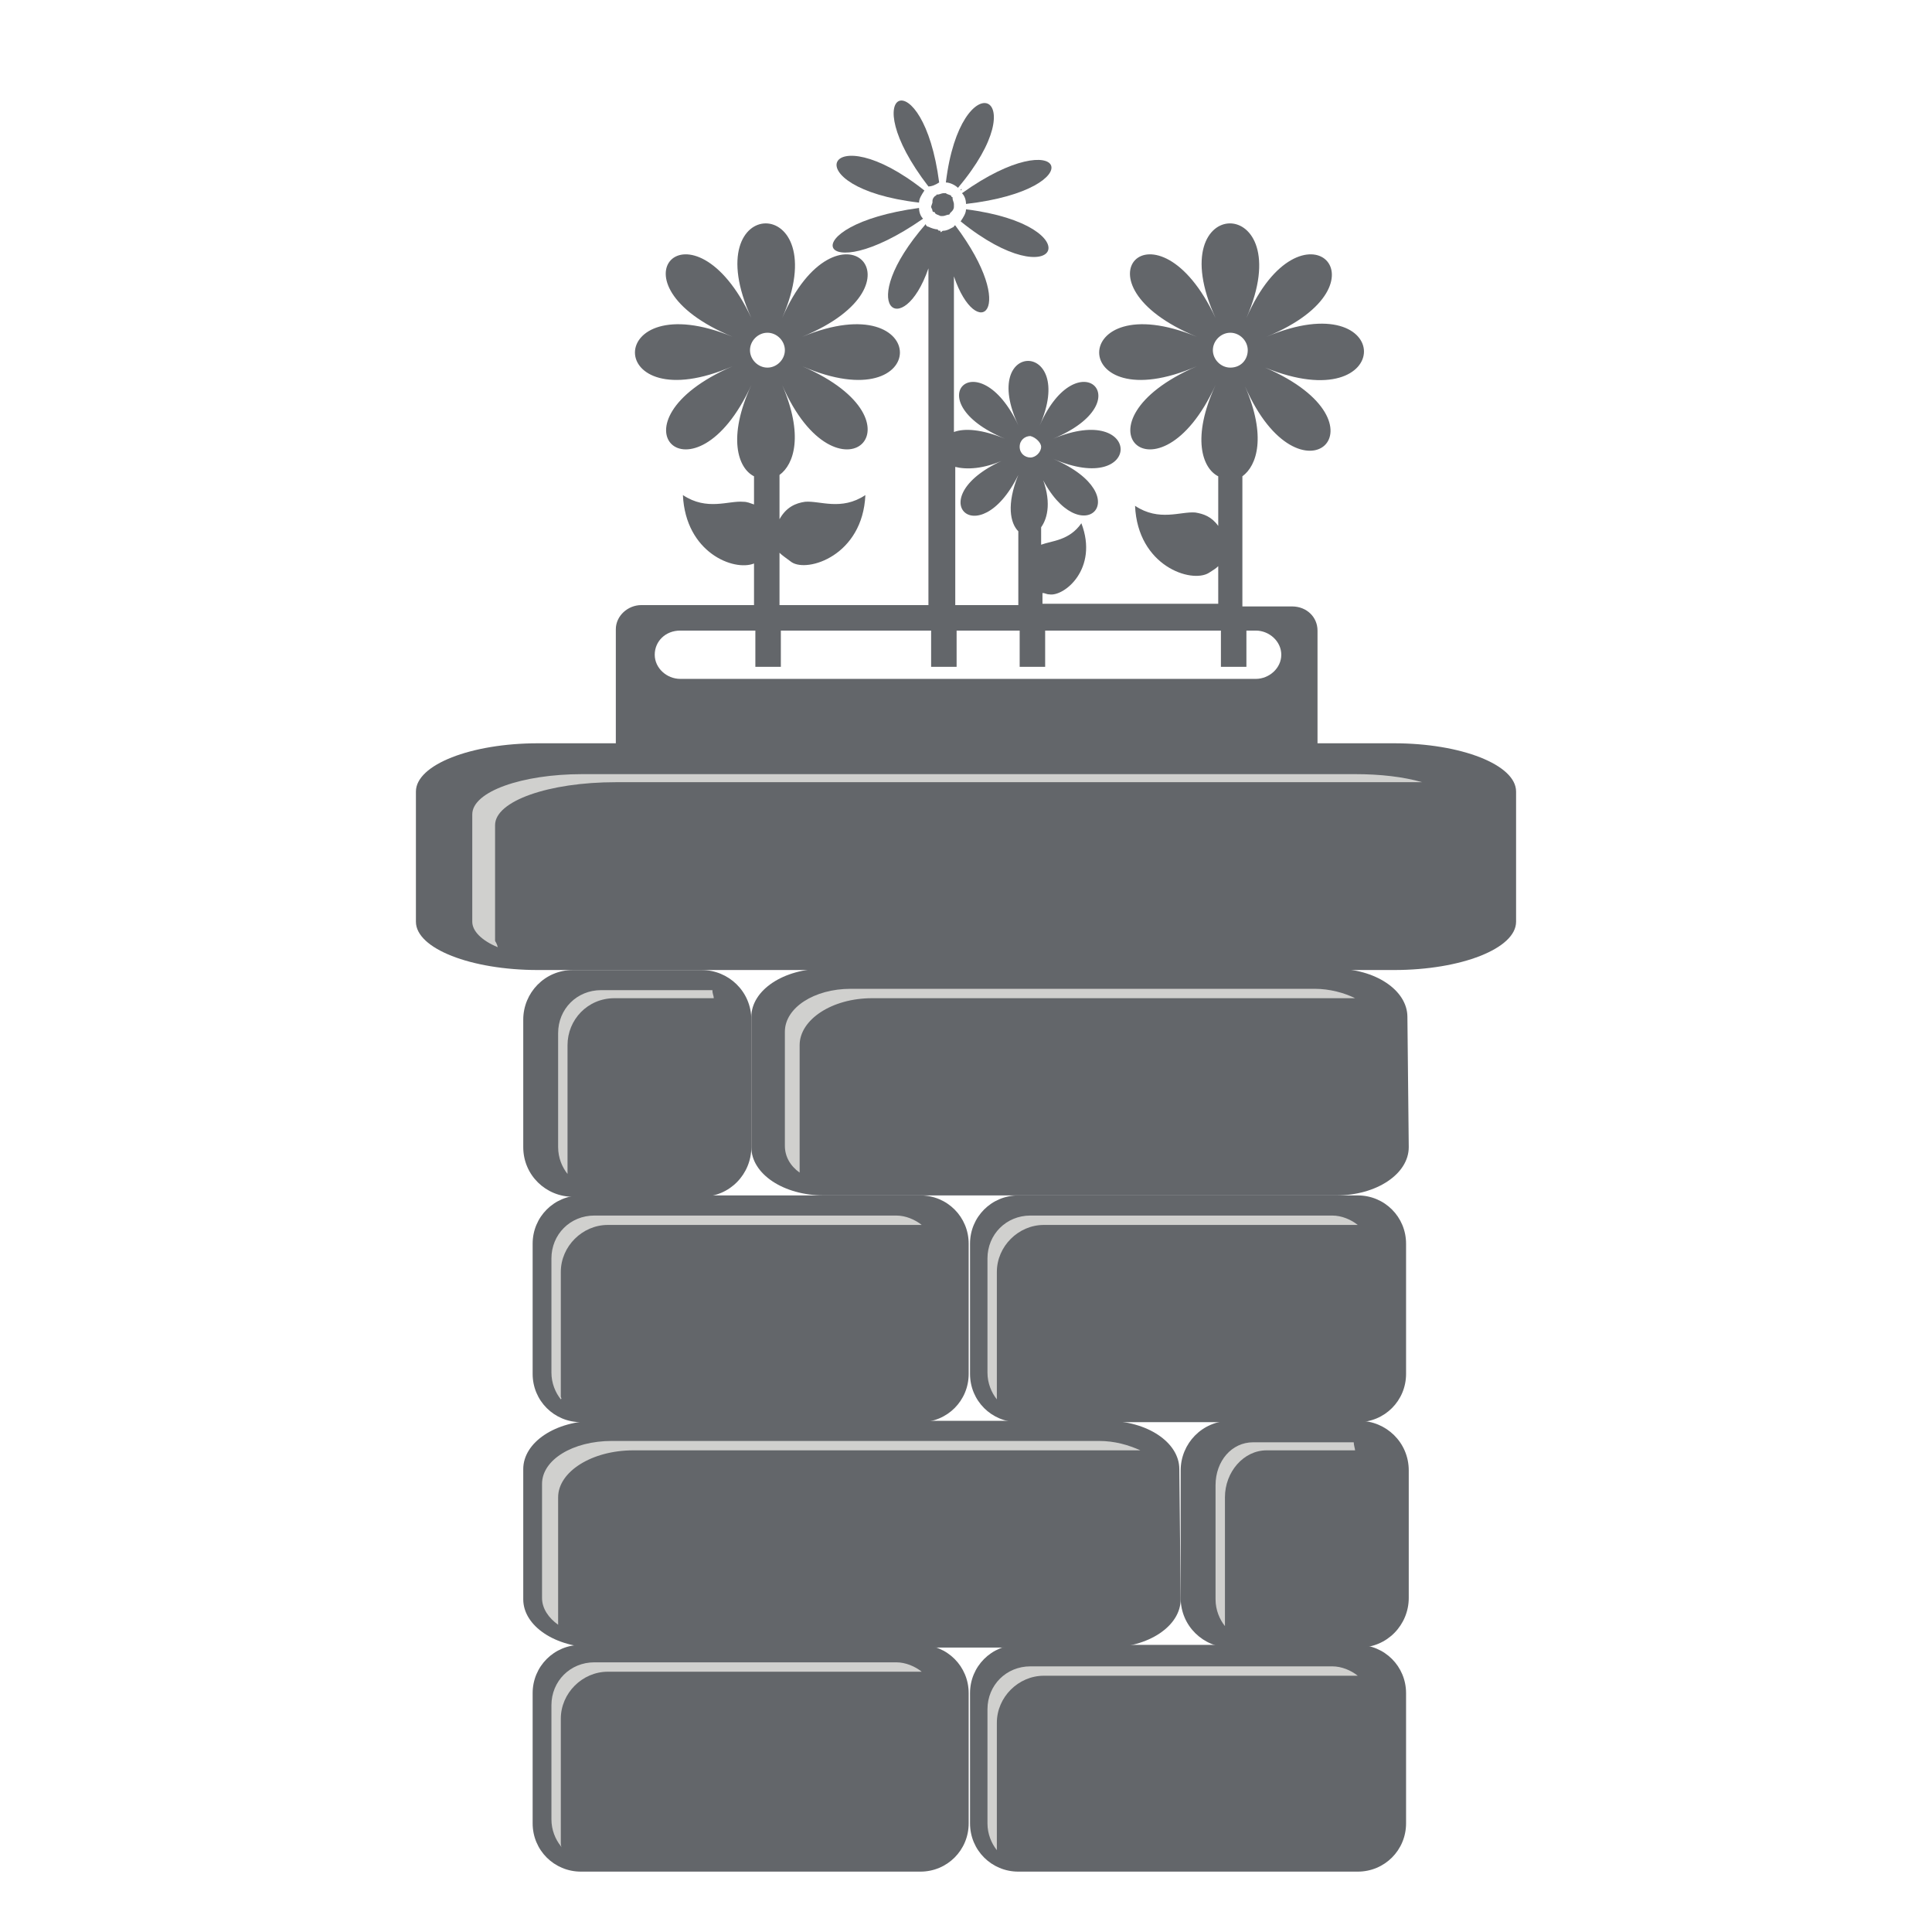 <?xml version="1.0" encoding="utf-8"?>
<svg xmlns="http://www.w3.org/2000/svg" xmlns:xlink="http://www.w3.org/1999/xlink" version="1.1" id="Layer_1" x="0px" y="0px" viewBox="0 0 144 144" style="enable-background:new 0 0 144 144;">
<style type="text/css">
	.st0{fill:#63666A;}
	.st1{fill:#D0D0CE;}
</style>
<g id="Layer_1_1_">
	<path class="st0" d="M72.2,135.9c0,2-1.6,3.6-3.6,3.6H43.3c-2,0-3.6-1.6-3.6-3.6v-9.7c0-2,1.6-3.6,3.6-3.6h25.3&#xA;		c2,0,3.6,1.6,3.6,3.6V135.9z"/>
	<path class="st0" d="M104.8,135.9c0,2-1.6,3.6-3.6,3.6H75.9c-2,0-3.6-1.6-3.6-3.6v-9.7c0-2,1.6-3.6,3.6-3.6h25.3&#xA;		c2,0,3.6,1.6,3.6,3.6C104.8,126.2,104.8,135.9,104.8,135.9z"/>
	<path class="st0" d="M72.2,102.4c0,2-1.6,3.6-3.6,3.6H43.3c-2,0-3.6-1.6-3.6-3.6v-9.7c0-2,1.6-3.6,3.6-3.6h25.3&#xA;		c2,0,3.6,1.6,3.6,3.6V102.4z"/>
	<path class="st0" d="M104.8,102.4c0,2-1.6,3.6-3.6,3.6H75.9c-2,0-3.6-1.6-3.6-3.6v-9.7c0-2,1.6-3.6,3.6-3.6h25.3&#xA;		c2,0,3.6,1.6,3.6,3.6C104.8,92.7,104.8,102.4,104.8,102.4z"/>
	<path class="st0" d="M113,68.7c0,2-4.1,3.6-9.1,3.6H40.1c-5,0-9.1-1.6-9.1-3.6v-9.7c0-2,4.1-3.6,9.1-3.6h63.8c5,0,9.1,1.6,9.1,3.6&#xA;		C113,58.9,113,68.7,113,68.7z"/>
	<path class="st0" d="M88,119.2c0,2-2.4,3.6-5.4,3.6H44.4c-3,0-5.4-1.6-5.4-3.6v-9.7c0-2,2.4-3.6,5.4-3.6h38.1c3,0,5.4,1.6,5.4,3.6&#xA;		L88,119.2L88,119.2z"/>
	<path class="st0" d="M105,85.5c0,2-2.4,3.6-5.4,3.6H61.4c-3,0-5.4-1.6-5.4-3.6v-9.7c0-2,2.4-3.6,5.4-3.6h38.1c3,0,5.4,1.6,5.4,3.6&#xA;		L105,85.5L105,85.5z"/>
	<path class="st0" d="M56,85.5c0,2-1.6,3.7-3.7,3.7h-9.6c-2,0-3.7-1.6-3.7-3.7V76c0-2,1.6-3.7,3.7-3.7h9.6c2,0,3.7,1.6,3.7,3.7&#xA;		C56,76,56,85.5,56,85.5z"/>
	<path class="st0" d="M105,119.1c0,2-1.6,3.7-3.7,3.7h-9.6c-2,0-3.7-1.6-3.7-3.7v-9.5c0-2,1.6-3.7,3.7-3.7h9.6c2,0,3.7,1.6,3.7,3.7&#xA;		V119.1z"/>
	<path class="st1" d="M74.3,104.1v-9.3c0-1.9,1.6-3.5,3.5-3.5h23.4c-0.5-0.4-1.2-0.7-1.9-0.7H76.8c-1.8,0-3.2,1.4-3.2,3.2v8.5&#xA;		c0,0.8,0.3,1.5,0.7,2C74.3,104.2,74.3,104.2,74.3,104.1z"/>
	<path class="st1" d="M41.8,137.4v-9.3c0-1.9,1.6-3.5,3.5-3.5h23.4c-0.5-0.4-1.2-0.7-1.9-0.7H44.3c-1.8,0-3.2,1.4-3.2,3.2v8.5&#xA;		c0,0.8,0.3,1.5,0.7,2C41.9,137.8,41.8,137.6,41.8,137.4z"/>
	<path class="st1" d="M59.6,87.2v-9.3c0-1.9,2.4-3.5,5.4-3.5h36c-0.8-0.4-1.9-0.7-3-0.7H63.4c-2.7,0-4.9,1.4-4.9,3.2v8.5&#xA;		c0,0.8,0.4,1.5,1.1,2C59.6,87.4,59.6,87.2,59.6,87.2z"/>
	<path class="st1" d="M41.8,104.1v-9.3c0-1.9,1.6-3.5,3.5-3.5h23.4c-0.5-0.4-1.2-0.7-1.9-0.7H44.3c-1.8,0-3.2,1.4-3.2,3.2v8.5&#xA;		c0,0.8,0.3,1.5,0.7,2C41.9,104.2,41.8,104.2,41.8,104.1z"/>
	<path class="st1" d="M41.6,120.9v-9.3c0-1.9,2.5-3.5,5.6-3.5H85c-0.9-0.4-1.9-0.7-3.1-0.7H45.6c-2.9,0-5.2,1.4-5.2,3.2v8.5&#xA;		c0,0.8,0.5,1.5,1.2,2C41.6,121.1,41.6,121,41.6,120.9z"/>
	<path class="st1" d="M74.3,137.7v-9.3c0-1.9,1.6-3.5,3.5-3.5h23.4c-0.5-0.4-1.2-0.7-1.9-0.7H76.8c-1.8,0-3.2,1.4-3.2,3.2v8.5&#xA;		c0,0.8,0.3,1.5,0.7,2C74.3,137.9,74.3,137.8,74.3,137.7z"/>
	<path class="st1" d="M100.9,107.5h-7.5c-1.6,0-2.8,1.4-2.8,3.2v8.5c0,0.8,0.3,1.5,0.7,2c0-0.1,0-0.2,0-0.3v-9.3&#xA;		c0-1.9,1.4-3.5,3.1-3.5h6.6C101,108,100.9,107.7,100.9,107.5z"/>
	<path class="st1" d="M53.1,73.8h-8.3c-1.8,0-3.2,1.4-3.2,3.2v8.5c0,0.8,0.3,1.5,0.7,2c0-0.1,0-0.2,0-0.3v-9.3&#xA;		c0-1.9,1.5-3.5,3.5-3.5h7.4C53.2,74.2,53.1,74.1,53.1,73.8z"/>
	<g>
		<path class="st0" d="M72,15.6c0,0.3-0.2,0.6-0.4,0.9C78.9,22.4,81.5,16.8,72,15.6z"/>
		<path class="st0" d="M71.6,16.8C71.5,16.6,71.5,16.6,71.6,16.8C71.5,16.6,71.5,16.6,71.6,16.8C71.5,16.6,71.5,16.6,71.6,16.8z"/>
		<path class="st0" d="M70.3,13.6v-0.1V13.6L70.3,13.6z"/>
		<path class="st0" d="M72,15.4L72,15.4L72,15.4C72.1,15.4,72.1,15.4,72,15.4z"/>
		<path class="st0" d="M70,13.6c-1.2-9.2-6.5-7.1-0.8,0.3C69.4,13.9,69.7,13.8,70,13.6z"/>
		<path class="st0" d="M71.7,14.4c0.2,0.2,0.3,0.5,0.3,0.8C81.6,14.1,79.4,8.9,71.7,14.4z"/>
		<path class="st0" d="M71.7,14.1l-0.1,0.1l0,0C71.6,14.1,71.6,14.1,71.7,14.1z"/>
		<path class="st0" d="M69,16.5C68.9,16.5,68.9,16.5,69,16.5C68.9,16.5,68.9,16.5,69,16.5L69,16.5z"/>
		<path class="st0" d="M68.4,15.4L68.4,15.4L68.4,15.4C68.4,15.4,68.4,15.4,68.4,15.4z"/>
		<path class="st0" d="M68.5,15.1c0-0.3,0.2-0.6,0.4-0.9C61.6,8.4,59,14,68.5,15.1z"/>
		<path class="st0" d="M70.5,13.6c0.3,0,0.7,0.2,0.9,0.4C77.4,6.9,71.6,4.5,70.5,13.6z"/>
		<path class="st0" d="M68.8,16.3c-0.2-0.2-0.3-0.5-0.3-0.8C58.9,16.8,60.9,21.8,68.8,16.3z"/>
		<path class="st0" d="M69.1,14.1L69,14C69,14,69,14,69.1,14.1L69.1,14.1z"/>
		<path class="st0" d="M69.4,15.4c0,0.1,0.1,0.2,0.1,0.3c0,0,0,0.1,0.1,0.1l0,0c0,0,0.1,0,0.1,0.1c0.1,0.1,0.2,0.1,0.4,0.2h0.1l0,0&#xA;			l0,0h0.1c0.1,0,0.3-0.1,0.4-0.1c0,0,0.1,0,0.1-0.1l0,0c0,0,0,0,0.1-0.1s0.2-0.2,0.2-0.4v-0.1l0,0l0,0c0,0,0,0,0-0.1&#xA;			S71,14.9,71,14.8c0,0,0,0,0-0.1l0,0c0,0-0.1,0-0.1-0.1c-0.1-0.1-0.3-0.1-0.4-0.2h-0.1l0,0l0,0h-0.1c-0.1,0-0.3,0.1-0.4,0.1&#xA;			c0,0,0,0-0.1,0l0,0c0,0,0,0.1-0.1,0.1c-0.1,0.1-0.2,0.2-0.2,0.4v0.1l0,0l0,0C69.4,15.4,69.4,15.4,69.4,15.4z"/>
		<path class="st0" d="M94.4,25.1c9.7-4,2.6-10.8-1.5-1.4c4.1-9.4-6.6-9.4-2.3,0c-4.4-9.4-11.1-2.6-1.4,1.4c-9.7-4-9.7,6.4,0,2.2&#xA;			c-9.7,4.2-2.9,10.8,1.4,1.4c-1.8,3.9-1,6.2,0.2,6.8v3.7c-0.5-0.7-1.1-0.9-1.7-1c-1.1-0.1-2.7,0.7-4.5-0.5c0.2,4.5,4.2,5.8,5.5,5&#xA;			c0.3-0.2,0.5-0.3,0.7-0.5V45H77.7v-0.8c0.2,0,0.3,0.1,0.5,0.1c1.1,0.2,3.7-1.9,2.4-5.3c-0.9,1.3-2.2,1.3-3,1.6v-1.3&#xA;			c0.5-0.7,0.8-2,0-3.9v0.1c2.9,5.9,7.4,1.5,0.9-1.3c6.7,2.9,6.7-4.3,0-1.5c6.7-2.8,1.8-7.4-1-1c2.8-6.4-4.6-6.4-1.6,0&#xA;			c-3-6.4-7.7-1.8-1,1c-1.7-0.7-3-0.8-3.8-0.5V20.6c1.7,5,4.9,2.6,0.1-3.8c0,0-0.1,0-0.1,0.1c-0.2,0.1-0.5,0.3-0.8,0.3&#xA;			c-0.1,0-0.1,0.1-0.2,0.1l0,0v-0.1c-0.1,0-0.2,0-0.2-0.1c-0.2,0-0.5-0.1-0.7-0.2c-0.1,0-0.2-0.1-0.2-0.2c-5.4,6.2-1.7,8.8,0.2,3.3&#xA;			v25.1H58.1v-3.9c0.2,0.2,0.5,0.4,0.9,0.7c1.2,0.8,5.3-0.5,5.5-5c-1.8,1.2-3.4,0.4-4.5,0.5c-0.7,0.1-1.4,0.4-1.9,1.3v-3.3&#xA;			c1.1-0.8,1.8-3,0.2-6.7c4.1,9.4,11.2,2.8,1.5-1.4c9.7,4.2,9.7-6.2,0-2.2c9.7-4,2.6-10.8-1.5-1.4c4.1-9.4-6.6-9.4-2.3,0&#xA;			c-4.4-9.4-11.1-2.6-1.4,1.4c-9.7-4-9.7,6.4,0,2.2c-9.7,4.2-2.9,10.8,1.4,1.4c-1.8,3.9-1,6.2,0.2,6.8v2.1c-0.3-0.1-0.5-0.2-0.8-0.2&#xA;			c-1.1-0.1-2.7,0.7-4.5-0.5c0.2,4.3,3.8,5.7,5.3,5.1v3.1h-8.4c-1,0-1.9,0.8-1.9,1.8v10.8c0,1,0.8,1.8,1.9,1.8h48.5&#xA;			c1,0,1.9-0.8,1.9-1.8V47c0-1-0.8-1.8-1.9-1.8h-3.7v-9.7c1.1-0.8,1.8-3,0.2-6.7c4.1,9.4,11.2,2.8,1.5-1.4&#xA;			C104.1,31.4,104.1,21,94.4,25.1z M55.9,26.1c0-0.7,0.6-1.3,1.3-1.3s1.3,0.6,1.3,1.3c0,0.7-0.6,1.3-1.3,1.3S55.9,26.8,55.9,26.1z&#xA;			 M77.6,33.3c0,0.4-0.4,0.8-0.8,0.8S76,33.8,76,33.3s0.4-0.8,0.8-0.8C77.2,32.6,77.6,33,77.6,33.3z M71.2,34.8&#xA;			C72,35,73.3,35,75,34.2c-6.6,2.8-2.1,7.3,0.9,1.2l0,0c-0.9,2.2-0.6,3.6,0,4.2v5.5h-4.7L71.2,34.8L71.2,34.8z M93.6,47&#xA;			c1,0,1.9,0.8,1.9,1.8s-0.9,1.8-1.9,1.8H50.7c-1,0-1.9-0.8-1.9-1.8s0.8-1.8,1.9-1.8h5.6v2.7h1.9V47h11.2v2.7h1.9V47H76v2.7h1.9V47&#xA;			H91v2.7h1.9V47H93.6z M91.7,27.4c-0.7,0-1.3-0.6-1.3-1.3s0.6-1.3,1.3-1.3s1.3,0.6,1.3,1.3S92.5,27.4,91.7,27.4z"/>
	</g>
	<path class="st1" d="M36.9,70.1v-8.6c0-1.8,4-3.2,9-3.2H106c-1.4-0.4-3.1-0.6-5-0.6H43.4c-4.5,0-8.2,1.3-8.2,3v8&#xA;		c0,0.7,0.7,1.4,1.9,1.9C37,70.2,36.9,70.2,36.9,70.1z"/>
</g>
</svg>